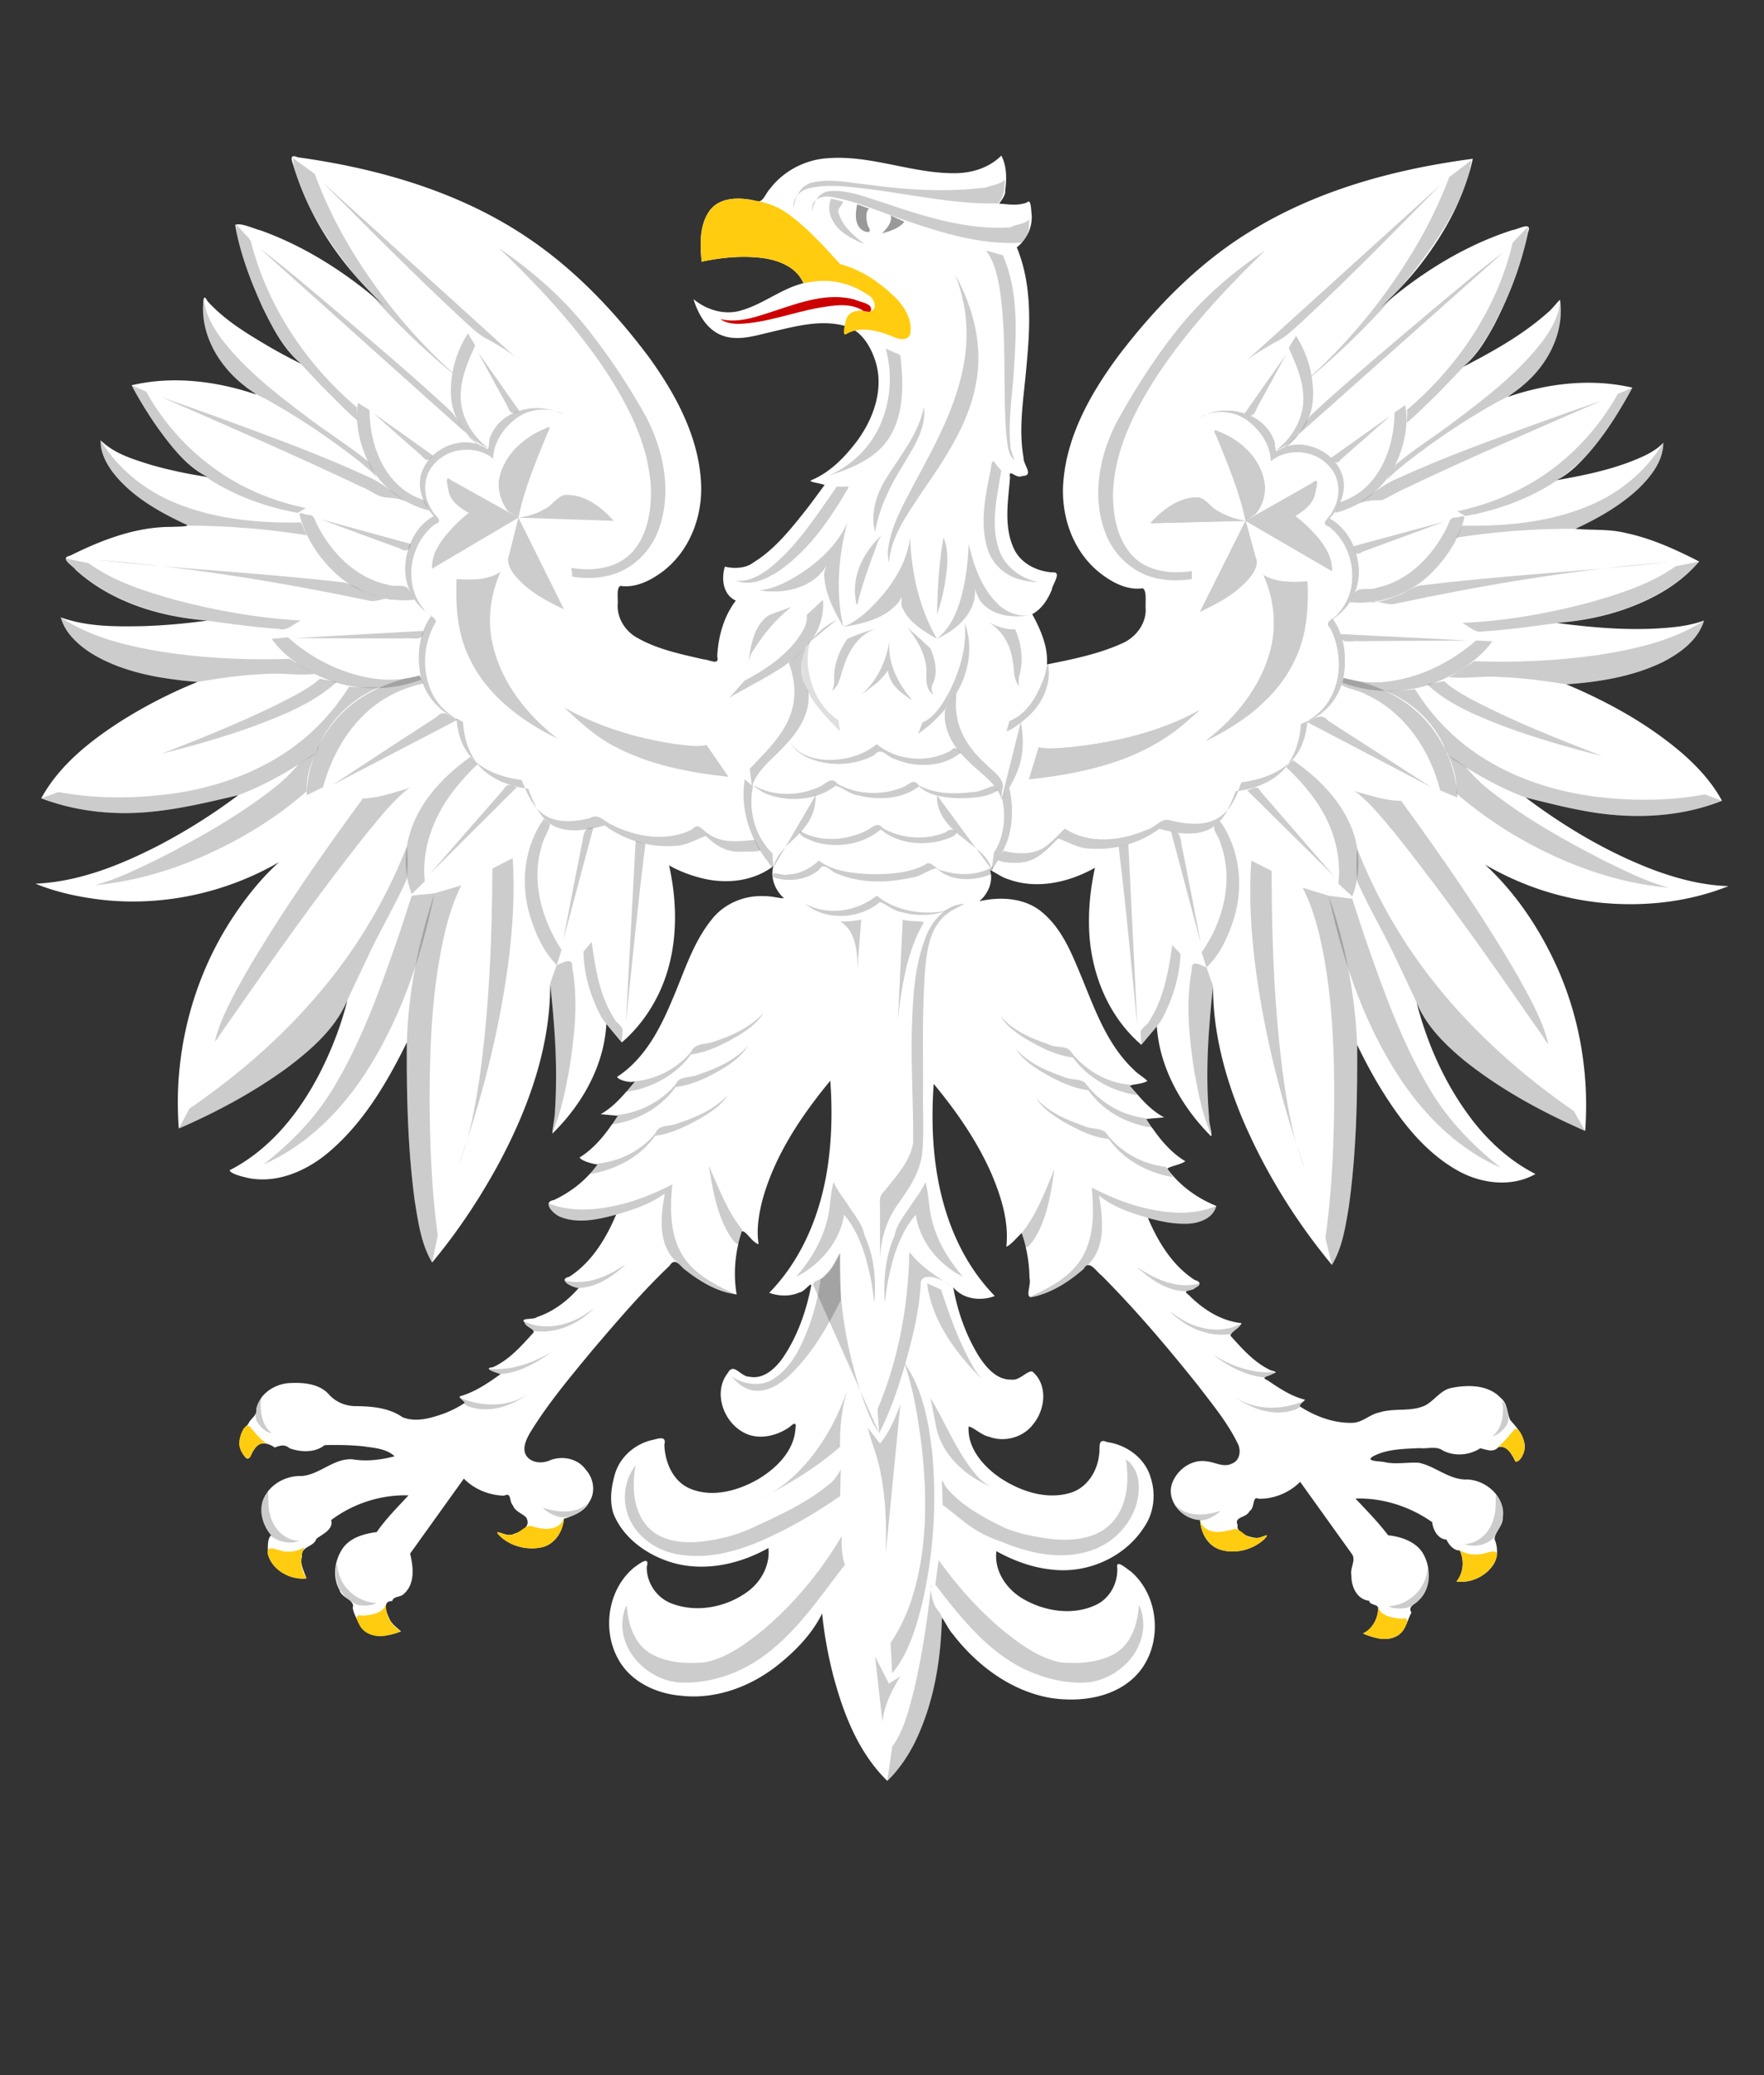 <svg xmlns="http://www.w3.org/2000/svg" width="3158.385" height="3715.747" version="1.0"><rect width="100%" height="100%" fill="#333333" stroke="none"/><path d="M3.935 2364c-35.647-35.588-53.894-84.35-66.402-132.187-6.395-25.56-11.13-51.571-13.598-77.813-12.686 26.455-33.667 48.141-56.364 66.324-32.675 25.87-74.744 41.8-116.77 36.9-30.972-2.547-62.544-17.855-77.452-46.21-19.796-36.609-12.618-87.428 19.712-114.626 5.873-4.23 19.6-15.613 15.53-.919-.51 19.93 12.069 39.154 30.79 46.202 30.597 11.918 66.862 4.561 92.79-14.792 16.942-12.544 28.016-33.55 25.764-54.878-36.818 21.25-82.524 31.006-123.536 16.536-28.77-10.108-55.7-30.86-66.86-59.97-5.014-16.013-2.528-33.532 1.956-49.395 6.319-21.982 25.64-38.735 47.942-43.093 7.287-2.066 15.434-4.084 12.705 6.393.766 21.955 10.394 45.966 31.764 55.143 27.3 11.585 58.655 2.597 83.122-11.731 22.799-13.781 44.549-35.864 46.146-63.876 1.39-7.87-1.826-6.848-6.647-2.19-16.597 12.288-40.63 17.808-59.035 6.134-23.787-14.316-35.26-50.361-17.383-73.453 7.292-13.709 15.717 4.848 26.29 4.656 17.805 3.813 32.37-10.631 41.569-24.052 17.812-26.936 28.414-58.201 34.493-89.753.948-6.479-8.763 7.889-14.314 8.136-11.64 5.348-25.345 4.883-37.212.514 44.684-46.633 67.17-110.524 73.749-173.902 3.326-30.573 3.408-61.44 1.251-92.097-36.613 45.386-69.643 95.735-84.15 152.878-3.928 16.989-6.68 34.748-3.85 52.122-8.08-1.883-15.955-17.963-20.686-15.943-8.126 25.326-10.76 52.653-6.314 78.943-24.395-2.804-45.959-16.707-64.606-31.899-6.07-5.413-11.4-14.525-17.78-4.037-33.951 32.988-64.334 69.424-94.652 105.718-26.839 33.224-54.233 66.32-76.261 103.018-5.235 9.235-11.628 22.203-3.381 31.583 7.469 7.76 19.613 7.578 28.736 3.103 14.94-5.389 33.187-1.348 42.503 12.084 9.997 11.141 12.69 28.517 4.066 41.305-5.893 11.883-20.568 17.27-30.777 20.493-1.203 16.082-11.377 32.59-28.048 35.92-18.526 3.81-39.716-2.118-52.45-16.37-5.65-7.703 12.233 4.495 18.078-.33 9.405-2.705 21.618-8.77 16.834-19.48-1.915-5.113-14.372-8.215-16.942-16.439-5.117-5.309-1.307-17.013-10.8-12.324-18.311-.277-36.82-8.104-49.52-21.345l-66 94c3.856 16.378 6.411 37.176-7.103 49.978-4.742 5.444-13.274 2.87-14.866 9.557-12.623-.487-7.143 14.858-3.51 21.888 2.303 6.81 11.909 13.59 14.292 16.058-14.817 6.141-35.166 9.957-47.294-3.517-5.164-8.348-10.485-16.92-12.019-26.09 3.455-9.48-14.05-12.242-16.103-22.236-9.374-16.42-6.035-38.033 4.465-53.127 9.54-12.93 25.967-17.463 41.138-19.512 11.324-16.652 25.51-31.12 39-46-33.97-1.147-68.098 10.357-95 31 3.696 12.286-13.29 18.907-18.11 23.569-3.56 10.804-19.43 8.753-17.698 22.571-3.233 9.117 4.428 21.65 5.452 27.025-19.92 2.018-42.09-10.508-47.289-30.418.174-7.891-1.124-18.88 3.885-23.73-11.882-14.226-16.913-36.172-5.74-52.267 9.32-14.38 26.472-22.661 43.472-22.03 22.297-1.893 39.04-22.232 61.883-21.011 17.367 3.043 35.236.794 52.145-3.709-10.262-9.799-25.595-10.568-38.926-12.563-15.63-1.597-31.376-1.911-47.074-1.437-11.776 9.77-29.33 8.968-42.999 3.956-6.186-5.567-11.752-3.342-18.392-1.002-7.78-5.894-19.475-8.361-24.859 2.171-4.513 5.621-6.256 18.775-13.11 7.17-9.207-11.388-4.905-29.093 5.36-38.295 3.08-8.15 11.055-10.049 10-19.556 4.406-19.567 23.921-32.291 43.34-32.354 16.419-.716 34.94 1.397 46.31 14.681 8.405 9.501 20.708 14.482 33.323 14.333 19.563.217 40.246 2.14 56.687 13.858 16.564 6.857 34.983 1.148 51.015-4.62 8.889-3.506 17.512-7.812 25.325-13.342-1.193-2.646-9.01-7.447-5.094-8.432 18.16-5.405 33.946-16.51 49.094-27.568-5.092-1.802-22.942-7.386-9.484-8.623 19.966-9.122 34.723-26.318 49.038-42.416 5.335-4.704-8.733-7.474-10.082-13.713-6.117-6.464 11.453-3.074 15.404-6.873 20.11-6.814 37.49-20.306 51.124-36.375-7.83-.412-26.866-10.273-11.349-14.216 27.512-18.22 44.943-47.907 57.35-77.784-21.912 5.914-46.296 11.764-68.23 2.903-8.141-2.833-23.69-18.56-8.164-21.243 21.094-10.13 40.124-25.268 53.393-44.66-6.907-.718-19.982-4.698-21.834-8.713 20.105-12.727 34.274-32.521 46.834-52.287l-21-2c17.22-9.788 29.675-25.873 42-41-6.648 2.062-20.264-1.864-21.834-5.767 34.186-22.732 53.164-60.914 68.237-97.811 14.452-34.164 24.994-70.94 48.579-100.297 15.323-19.59 40.38-30.115 65.05-28.432 7.09-.407 19.876 3.214 23.004 2.415-10.887-9.876-16.815-25.64-13.036-40.108-25.201 19.727-59.812 22.867-89.953 14.512-13.266-3.52-26.168-8.61-38.047-15.512 12.406 56.515 10.515 118.414-17.342 170.24-10.381 19.448-24.048 37.224-40.658 51.76l-19-23c-2.802 52.262-29.767 100.896-66.291 137.34-.015-6.31 3.06-19.952 3.234-29.13 3.498-53.098-.391-106.385-5.943-159.21.562 80.1-27.068 157.607-64.067 227.664-23.121 43.145-49.924 84.43-80.933 122.336-13.46-23.285-17.07-50.584-21.233-76.753-8.708-66.006-10.186-132.747-9.767-199.247-24.472 50.608-53.338 101.086-96.489 138.167-26.641 22.82-62.381 39.044-97.974 31.954-7.307-1.743-21.414-4.997-23.228-9.793 51.195-26.655 87.56-74.646 112.626-125.524 13.67-28.048 24.74-57.453 32.065-87.804-14.59 35.477-44.082 61.84-73.842 84.731-41.117 30.638-86.357 55.48-133.158 76.27-7.015-92.515 16.078-187.26 66.6-265.237 16.162-24.9 34.543-48.59 56.4-68.764-67.456 39.91-148.327 57.085-226.068 46.065-24.907-3.549-49.686-9.295-72.932-19.065 53.198-2.397 103.578-23.09 150.233-47.441 34.577-18.443 67.723-39.635 98.767-63.559-50.625 12.153-102.068 24.975-154.572 22.086-29.853-1.362-59.511-7.39-87.428-18.086 22.32-41.739 60.247-72.193 99.22-97.653 29.424-18.792 60.486-35.071 92.78-48.346-45.183-3.807-91.87-11.632-130.885-36.162-16.287-10.782-31.928-25.397-37.115-44.838 32.012 11.854 66.878 11.684 100.554 11.07a741 741 0 0 0 79.446-7.07c-58.303-4.56-117.788-23.118-161.497-63.318-3.698-5.443-20.83-15.014-6.998-18.027 38.715-19.632 80.588-36.27 124.68-36.076 5.594-.457 18.644.074 19.461-2.2-34.432-16.213-69.049-35.936-92.234-66.925-8.093-11.479-15.061-25.034-14.412-39.454 16.52 16.745 39.855 23.784 61.695 30.766 22.719 6.645 45.924 11.581 69.305 15.234-25.903-13.719-44.087-37.879-60.8-61.245a497 497 0 0 1-32.2-53.755c50.277-12.111 103.567-5.352 152.01 11.249 3.34.924-9.496-6.723-12.088-9.53-31.152-24.2-54.039-62.026-52.104-102.43.156-6.009.503-14.534 5.264-4.899 21.785 24.725 50.463 41.975 78.443 58.783 11.97 6.946 24.113 13.602 36.475 19.827-21.779-18.695-34.834-45.137-47.101-70.554-14.765-33.187-27.835-67.628-33.687-103.615 6.879-2.969 22.007 4.536 31.824 7.187 56.462 20.84 107.335 54.953 151.964 94.982-51.279-48.381-93.082-108.766-112.458-177.054-2.255-6.7-4.69-14.324 5.492-9.832 99.72 14.117 199.544 43.52 283.047 101.412 58.439 40.247 107.17 93.156 148.895 150.18 32.333 45.953 60.14 98.44 63.242 155.608 2.507 41.777-13.185 85.786-46.782 112.035-14.671 11.22-33.107 21.068-52.158 18.215-5.437 2.462-2.503 17.037-3.436 24.345-.284 17.004 9.733 32.763 24.41 40.93 24.981 14.481 53.753 20.414 81.586 26.933 6.412.148 19.444 8.256 16.309-3.652 1.184-24.756 7.861-50.04 22.853-70.12-15.921-7.343-18.007-27.605-13.426-42.602 9.01 2.425 25.016 2.849 34.865-5.067 26.76-16.76 46.28-42.388 65.424-66.97 7.552-9.993 14.842-20.18 22.137-30.361-4.837-2.06-18.196-3.547-17.323-5.527 23.508-9.689 41.712-28.888 56.695-48.902C-12.91 656.075.2 618.497-10.708 583.578c-6.008-18.845-17.457-38.878-37.98-44.193-29.682-7.976-60.338.694-89.31 7.602-20.735 4.787-43.7 13.023-64.223 3.102-17.146-8.413-26.427-26.594-31.844-44.088 16.243 13.723 39.008 20.78 59.72 13.795 26.512-7.999 48.303-26.967 75.28-33.795-8.408-20.531-31.327-29.41-51.893-31.77-24.394-2.919-49.183-.378-73.107 4.77-1.948-21.728-3.124-46.18 10.381-64.736 12.328-16.006 34.822-15.99 52.843-12.303 11.687 6.624 14.088-7.112 20.527-14.097 16.729-22.634 43.53-36.98 71.611-38.624 53.542-4.122 104.379 19.864 157.725 18.798 20.125-.468 40.697-7.327 54.913-22.038 7.045 13.45 6.63 29.68 4.728 44.387.914 5.918-7.176 14.817-7.218 15.81 11.223.907 23.274 2.965 33.996-1.442 5.428-5.834 4.988 11.38 5.852 15.928.752 15.37-6.016 30.973-18.358 40.317 19.068 47.06 16.563 99.11 11.943 148.656-3.015 38.111-10.268 76.756-3.642 114.872-.657 8.835 13.807 23.191-1.8 23.222-7.298 4.263-16.91-10.765-14.761 1.74-2.278 29.348-8.001 60.803 4.447 88.754 8.133 18.818 28.357 29.304 48.153 30.4 11.53-.9-.743 15.247-1.37 21.91-4.916 12.053-12.267 23.99-23.97 30.446 10.182 19.284 19.628 40.69 18 63 31.742-6.434 63.953-13.049 93.439-26.862 16.074-7.57 28.043-23.88 27.915-42.015-.806-8.051 1.762-23.224-3.54-26.558-20.176 2.943-39.426-8.337-54.435-20.7-32.68-27.581-46.774-72.175-43.098-113.97 4.815-58.333 34.379-111.287 68.208-157.746 45.923-61.285 99.94-117.9 165.794-157.905 81.12-50.054 174.91-75.618 268.717-88.244-10.153 47.988-33.968 92.216-63.2 131.232-15.504 20.437-32.924 39.404-51.8 56.768 47.61-42.543 102.446-78.394 163.362-98.524 7.221-.846 25.287-11.87 19.498 2.598-8.005 40.352-22.882 79.186-41.336 115.864-10.318 19.25-21.547 38.866-38.524 53.062 36.718-19.368 73.324-40.213 104.19-68.28 5.413-4.446 11.309-12.838 14.959-15.921 5.652 40.516-14.63 81.003-45.063 106.918-5.458 5.19-15.81 12.168-19.202 14.939 48.695-17.143 102.454-23.729 153.116-11.656-19.066 35.807-40.68 71.132-70.147 99.403-6.936 6.385-14.44 12.273-22.853 16.597 37.15-6.623 74.717-14.606 108.885-31.152 8.064-4.182 16.022-9.003 22.115-15.848-.064 22.922-15.208 42.443-30.804 57.884-22.326 21.36-49.42 36.963-77.196 50.116 20.028 1.99 40.43.049 60.183 4.851 32.38 6.781 62.694 20.826 91.817 36.149-25.705 30.987-62.694 50.591-100.484 62.867-24.16 7.669-49.267 12.144-74.516 14.133 48.954 6.554 98.804 10.722 148.035 4.782 11.192-1.556 22.362-3.797 32.965-7.782-7.281 24.597-29.533 41.146-51.4 52.41-36.502 18.017-77.368 24.58-117.6 27.59 51.647 22.196 101.415 50.32 143.624 87.739 18.615 16.84 35.626 35.931 47.376 58.26-54.251 22.046-114.812 23.388-171.72 12.151-23.33-4.322-46.248-10.512-69.28-16.15 48.57 37.265 101.598 69.435 158.888 91.392 28.868 10.767 59.175 18.722 90.112 19.607-49.875 20.358-105.111 26.295-158.5 20.651-49.58-5.394-97.695-22.176-140.5-47.65 39.095 36.86 68.735 83.054 89.983 132.204 27.12 63.304 37.99 133.191 33.017 201.795-52.503-23.49-103.449-51.64-148.13-88.108-23.957-20.173-46.979-43.355-58.87-72.892 13.563 54.005 36.66 106.186 70.721 150.45 20.438 26.223 45.61 49.223 75.28 64.55-30.13 17.578-68.768 11.896-97.642-5.513-41.839-24.872-71.117-65.694-95.448-106.866-9.373-16.143-17.938-32.746-25.91-49.62.387 68.019-1.04 136.318-10.358 203.79-4.094 24.654-7.731 50.372-20.643 72.21-44.4-54.798-81.42-115.751-108.846-180.757-22.222-53.56-37.403-110.935-37.154-169.244-5.667 54.821-9.65 110.213-4.798 165.249-.44 6.582 4.944 22.852 2.237 23.251-36.022-36.94-62.958-85.294-66.439-137.5l-19 23c-43.272-37.848-64.265-96.278-64.323-152.884-.244-23.223 2.499-46.418 7.323-69.116-31.656 18.289-71.575 27.662-106.805 14.26-7.508-2.158-17.412-9.558-21.892-11.32 4.045 14.234-2.346 29.683-13.303 39.06 25.839-6.068 55.533-4.428 76.64 13.36 25.825 21.708 37.72 54.389 50.13 84.712 16.003 40.106 31.146 82.82 63.107 113.36 4.628 5.104 13.103 10 16.463 13.865-5.74 4.159-19.68 4.113-21.23 6.137 12.22 14.752 24.7 30.407 41.89 39.566l-22 2c12.796 20.131 27.286 40.351 48 53-6.104 4.61-19.24 6.212-22.101 9.366 14.948 20.932 36.359 36.954 60.101 46.634-3.826 16.334-22.607 22.36-37.547 22.36-15.776.344-31.366-3.036-46.453-7.36 12.406 29.877 29.838 59.563 57.349 77.784 8.345 2.554 7.784 6.496.532 10.15-3.773 4.376-17.008 2.166-7.906 8.523 17.318 17.986 39.692 32.842 65.025 35.543-2.336 6.614-14.373 11.861-13.41 15.938 14.25 16.242 29.022 33.33 48.754 42.978 5.281 1.777 10.363 2.01 2.44 4.932-4.675 3.251-15.367 3.543-5.628 7.965 14.201 9.794 28.878 19.979 45.844 24.187-1.49 2.84-7.487 6.22-6.002 8.702 18.745 12.16 40.86 20.761 63.46 20.302 12.845.12 21.773-10.686 33.975-13.063 18.33-5.928 38.834-.22 56.374-8.892 11.797-6.52 19.235-20.09 33.548-22.105 20.034-3.927 44.27-3.359 58.974 12.888 8.726 6.77 8.092 20.874 11.78 27.885 6.765 7.616 14.03 15.947 16.673 26.305 3.347 9.202-2.07 24.7-10.28 25.795-4.029-8.134-9.966-21.139-21.09-18.262-6.936 7.603-15.305 2.473-22.412 1.445-13.19 8.88-32.01 10.35-46.02 2.55-7.744-5.752-19.236-1.69-28.529-2.83-19.237 1.015-39.834.948-57.152 10.452-10.527 6.766 10.838 5.596 15.813 7.447 13.438 2.567 27.01-.314 40.422.424 20.819 4.314 37.554 21.86 59.74 20.98 23.938 1.004 47.581 23.01 43.525 48.08.555 9.989-11.033 20.365-9.904 27.16 3.892 9.523 4.166 21.853-1.203 31.003-9.523 14.958-27.973 24.19-45.692 21.734 8.634-10.877 9.77-26.54 4-39-8.464.41-14.439-9.333-16.4-13.653-11.265-.533-16.842-13.927-17.428-21.76-27.12-19.532-60.636-30.739-94.172-29.587 13.715 14.98 27.908 29.645 40 46 17.74 1.963 37.423 9.206 44.91 26.83 8.248 17.918 7.24 41.4-7.909 55.454-4.566 5.078-13.055 6.696-8.313 14.748-5.101 9.011-6.687 21.306-16.138 28.199-13.243 8.934-30.217 3.68-43.55-2.23 11.027-4.62 17.415-17.032 18.71-28.49 2.944-9.117-10.65-5.934-10.89-12.425-15.158-1.423-22.28-18.154-21.859-31.729-2.171-8.946 6.1-19.336.58-26.858L510.937 1989c-13.055 13.491-32.194 21.685-51.01 21.233-8.282-4.017-4.185 11.437-11.167 15.478-3.788 8.786-19.52 6.698-14.558 17.461-2.279 9.707 13.569 15.247 21.937 16.063 6.282 1.58 20.211-8.714 10.81 1.605-14.739 14.006-38.28 19.919-57.355 11.922-13.863-6.097-20.513-21.423-21.658-35.762-22.438-.755-42.575-25.496-33.747-47.401 6.607-16.721 24.289-29.588 42.728-26.154 10.036 1.116 20.077 7.901 30.08 2.742 10.336-3.81 11.673-16.996 7.048-25.716-12.404-25.91-30.7-48.405-47.792-71.322-37.535-48.082-76.57-95.14-119.125-138.885-6.81-4.924-15.25-20.89-22.038-8.234-18.367 16.357-39.941 30.803-64.442 35.541-7.638-.204.32-16.526-2.087-23.57-.18-19.347-3.385-38.68-9.625-57-5.637 5.392-13.62 15.389-18.835 17.125 3.476-31.846-6.565-63.436-18.672-92.489-17.613-40.55-42.7-77.425-70.493-111.637-5.064 72.542 2.224 148.483 37.072 213.482 10.29 19.052 23 36.821 37.928 52.518-17.114 6.772-39.151 4.12-51-11 5.219 30.389 15.573 60.187 31.503 86.652 8.949 13.905 21.64 29.623 39.824 29.188 10.09 1.463 18.379-10.649 25.575-10.341 19.393 16.3 16.346 47.212 1.723 65.626-12.032 17.04-35.499 23.86-54.826 16.26-8.91-1.602-19.894-12.655-24.954-12.628-1.524 27.186 18.207 50.171 39.35 64.708 24.517 16.424 56.131 27.345 85.409 18.417 21.075-6.322 33.71-27.672 35.573-48.697 1.422-7.922-2.336-20.544 9.784-15.014 24.03 3.368 46.257 20.074 53.249 43.752 6.836 20.737 4.595 44.481-7.741 62.74-23.242 37.483-68.978 58.538-112.596 53.466-24.354-2.355-47.672-11.173-68.873-23.129-3.09 25.053 12.89 48.685 34.158 60.587 26.083 15.04 60.063 20.251 87.865 6.822 17.927-8.467 27.859-28.699 26.273-48.09-.992-9.156 12.575 3.387 16.877 6.145 38.122 33.56 39.689 100.674 1.643 134.948-26.731 24.031-65.453 28.902-99.813 23.663-49.273-8.606-91.382-41.182-120.843-80.497-4.764-4.987-11.15-19.025-13.154-20.011-1.143 53.38-10 107.58-33.136 156.075-8.709 17.721-19.765 34.455-33.87 48.358" style="fill:#fff" transform="matrix(1.458 0 0 1.428 1582.933 -186.912)"/><path d="m-723.065 931 157-9c.844 14.206-13.768 8.057-23.14 9.413-44.62.111-89.24-.163-133.86-.412M-508.065 1080c-36.03 26.206-68.305 62.273-77.04 107.18-4.19 21.52-2.722 44.263 5.04 64.82l16-16c-4.42-42.728 12.372-85.1 38.799-118.086 8.023-10.253 16.85-19.862 26.201-28.913-2.536-3.44-5.915-6.09-9-9M-558.065 1227l107-109c-7.323-3.334-12.25-5.153-16.364 3.081-30.413 35.134-60.489 70.558-90.636 105.92M-586.065 1438c-.392 67.876 1.06 136.03 10.357 203.359 4.096 24.798 7.803 50.613 20.643 72.642l7-34c-7.865-57.336-9.737-115.335-10.13-173.148.39-70.812 3.417-142.317 19.925-211.45 4.696-18.666 10.561-37.157 19.205-54.402-10.953 3.486-21.988 6.706-33 10-19.61 60.484-32.239 123.32-34 187" style="fill:#000;fill-opacity:.2" transform="matrix(1.458 0 0 1.428 1582.933 -186.912)"/><path d="M-659.065 1385c-14.59 35.477-44.082 61.84-73.842 84.731-41.117 30.638-86.357 55.48-133.158 76.27l13-25c89.577-62.568 168.95-141.738 223.41-237.03a642.4 642.4 0 0 0 43.59-91.97 235 235 0 0 1 0 41c-14.34 33.188-32.861 64.352-47.754 97.29-8.595 18.153-16.968 36.41-25.246 54.71M-793.065 1128c-50.625 12.153-102.068 24.975-154.572 22.086-29.853-1.362-59.511-7.39-87.428-18.085l21-8c44.387 8.452 90.198 8.438 134.94 2.793 67.894-8.781 135.27-35.838 183.652-85.443 14.67-14.879 27.53-31.517 38.408-49.35 11.96 1.11 24 .85 36 1-32.41 14.112-59.368 40.45-72.907 73.238-2.198 10.757-13.276 14.701-21.211 20.743-24.573 16.08-50.426 30.47-77.882 41.019M-843.065 986c-45.183-3.806-91.87-11.63-130.885-36.16-16.287-10.783-31.928-25.398-37.115-44.84 36.846 25.175 81.256 35.853 124.655 43.234 51.648 8.115 104.126 10.578 156.345 8.767l31 19c-20.406 2.3-40.94-1.66-61.417.029-27.731 1.208-55.267 5.201-82.583 9.97M-530.065 599c-60.461-51.533-115.768-110.122-158.29-177.485-16.89-28.146-33.664-58.02-37.603-91.145.696-2.275 6.076 3.91 8.733 5.179l18.16 13.452c19.877 56.236 50.256 108.36 85.553 156.261 24.875 33.398 52.826 64.512 83.447 92.739v1M-647.065 642c-62.384-53.901-109.544-126.055-130.011-206.198-1.1-6.247-7.21-9.797-10.801-14.704l-8.188-9.097c2.963 30.735 14.285 59.938 25.833 88.328 12.92 29.112 26.882 58.783 49.07 82.1 13.29 12.898 25.014 27.422 38.233 40.46 11.732 11.92 23.224 24.14 35.864 35.112.1-5.318-1.084-10.739 0-16M-720.065 774c-55.783-10.489-110.683-34.626-149.51-77.1-22.885-24.228-39.116-53.593-54.49-82.9l18 8c31.488 58.348 83.123 105.855 144.875 130.421 16.536 6.696 33.68 11.862 51.125 15.58zM-448.065 583l-242-224c58.808 60.149 117.303 120.674 178.566 178.345 7.946 7.493 15.98 14.968 25.991 19.608 12.98 7.85 26.545 15.35 37.443 26.048M-384.065 843c25.652 4.32 55.37 1.17 73.957-18.968 19.312-21.18 24.225-51.36 23.813-79.08-1.963-52.769-25.81-101.79-53.501-145.679-37.263-58.027-84.042-109.244-133.269-157.272 41.566 28.846 79.606 63.06 110.423 103.319 26.4 34.21 49.934 70.669 70.599 108.608 21.064 41.802 31.2 91.737 16.505 137.25-9.243 29.665-33.438 55.2-64.369 61.818-14.12 3.339-28.878 3.28-43.158 1.005-.055-3.686-.516-7.351-1-11" style="fill:#000;fill-opacity:.2" transform="matrix(1.458 0 0 1.428 1582.933 -186.912)"/><path d="M-511.065 549c-14.226 22.315-21.54 49.195-20.905 75.65.392 25.383 13.856 50.32 36.076 63.08 3.527 2.154 14.105 8.15 5.898 1.881-20.02-17.123-32.651-43.478-29.569-70.11 1.571-19.594 9.636-37.756 17.5-55.5zM-499.065 572l51 74c-8.136 5.804-11.84 2.272-14.84-6.433-12.157-22.466-24.153-45.02-36.16-67.566M-977.065 837c31.147 23.135 68.838 35.091 105.651 45.868 50.728 13.818 102.821 23.145 155.35 26.133-9.338 3.907-16.672 13.769-27.608 10.462-36.985-2.401-73.522-8.85-110.287-13.151-53.146-8.009-106.503-28.247-144.89-66.98-4.406-4.281-10.49-10.533-1.231-7.093zM-854.065 790c-34.92-16.314-70.085-36.161-93.588-67.545-8.093-11.479-15.061-25.034-14.412-39.454 22.394 38.174 59.05 66.764 100.357 82.004 46.295 17.574 96.473 22.033 145.643 20.996l7 16c-47.909-7.71-96.47-11.848-145-12M-559.065 771c-33.718-8.661-62.929-33.096-76.501-65.261-9.289-21.767-14.182-46.166-10.499-69.738l14 9c.663 35.616 11.311 73.879 39.28 97.744 8.145 6.808 17.632 11.97 27.72 15.256 2.046 4.305 4.464 8.474 6 13M-627.065 649l73 53c-5.08 7.725-8.4 7.395-14.215.044-19.732-17.529-39.249-35.298-58.785-53.043" style="fill:#000;fill-opacity:.2" transform="matrix(1.458 0 0 1.428 1582.933 -186.912)"/><path d="m-497.065 689-269-246c29.369 22.093 56.736 46.736 84.783 70.464 49.766 43.283 99.922 86.193 147.73 131.648 11.309 10.727 15.798 26.709 27.554 37.16 2.735 2.516 5.494 5.204 8.933 6.729M-577.065 883c-36.589 3.762-74.09-10.114-99.8-36.321-19.42-19.698-35.018-44.242-41.03-71.458.967-2.362 7.342 1.214 10.539 1.3 7.725-.421 8.354 7.315 11.315 12.808 17.25 34.51 46.91 66.215 85.921 74.53 8.316 4 21.592-1.9 26.305 6.204 2.293 4.27 5.27 8.295 6.75 12.938M-692.065 782l111 31c-1.918 8.414-6.172 10.296-13.503 5.68-32.567-12.045-65.024-24.385-97.497-36.68M-568.065 983c-41.764 16.374-90.316 14.287-130.123-6.595-20.67-10.856-40.357-25.107-53.877-44.404l20-2c28.165 26.123 63.913 44.582 101.84 51.233 19.961 3.311 40.718 2.566 60.16-3.233-.484 2.121 1.115 3.437 2 5" style="fill:#000;fill-opacity:.2" transform="matrix(1.458 0 0 1.428 1582.933 -186.912)"/><path d="M-570.065 978c-43.583 7.084-86.078 29.094-111.366 66.157-16.85 24.515-27.482 53.939-27.634 83.844l20-10c12.33-46.191 39.121-91.118 82.033-114.647 12.796-7.11 26.679-12.207 40.967-15.353-.981-3.439-1.974-7.009-4-10M-677.065 1115l154-82c-9.91-2.249-17.595-14.016-25.989-3.362-42.857 28.171-85.402 56.818-128.01 85.363M-623.065 729c-3.783-6.583-6.649-13.846-11.01-20.002-24.396-19.944-51.027-36.984-75.925-56.302-37.733-29.057-75.671-59.235-104.288-97.718-10.803-15.263-20.762-32.744-20.777-51.977-6.363 38.623 12.216 77.712 40.338 103.532 10.489 9.803 21.9 18.773 35.121 24.509 39.941 22.693 78.026 48.727 113.91 77.4 7.865 6.483 15.606 13.16 22.631 20.559M-587.065 760c-15.786-11.303-30.394-24.54-48.497-32.176-57.44-27.106-117.143-49.027-176.509-71.474-24.941-9.27-49.933-18.407-74.994-27.35 82.375 36.706 164.84 73.288 245.986 112.658 9.592 3.511 17.692 11.491 27.789 12.84 8.84.899 18.282 1.048 26.225 5.503M-966.065 833c100.73 11.444 202.099 16.234 302.76 28.3 11.723 2.085 21.082 11.467 32.776 14.63 8.831 3.418 18.029 6.045 27.464 7.07-9.801-4.646-21.01 4.487-31.1.654-107.05-22.693-215.233-40.945-324.342-50.07q-3.778-.302-7.558-.583M-418.065 1158c-24.044 34.866-28.76 80.455-17.001 120.635 6.715 22.58 16.44 45.222 33.001 62.366l6-19c-24.08-37.64-37.499-85.252-24.645-129.27 1.667-9.865 9.665-20.44 10.438-28.605-2.68-1.93-4.863-4.558-7.793-6.125" style="fill:#000;fill-opacity:.2" transform="matrix(1.458 0 0 1.428 1582.933 -186.912)"/><path d="M-402.065 1341c7.76-2.637 20.12-11.208 19.132 2.96 7.524 42.049 2.913 85.18-3.544 127.057-4.971 27.802-10.379 55.917-21.588 81.984 7.734-42.514 5.485-86.054 3.239-128.973-1.12-20.228-3.364-40.513-5.038-60.605zM-394.065 1310l37-141c-14.256-1.287-11.688 13.426-14.64 23.297-7.713 39.185-15.03 78.446-22.36 117.704M-322.065 1437c-8.454-10.403-18.374-19.731-25.383-31.197-12.96-25.187-21.57-53.316-21.617-81.802l10-12c4.461 33.058 9.516 67.56 27.698 96.25 2.992 6.563 12.545 9.75 9.943 17.85zM-305.065 1185l12 4c-9.277 74.522-16.337 149.3-24 224zM-970.065 1241c27.634-7.113 53.118-20.564 78.611-33.076 49.17-25.532 97.522-53.384 140.99-87.92 11.501-9.104 22.04-19.521 31.403-30.701l21.996-15.303c-7.978 14.932-12.715 31.999-12 49-41.573 37.431-90.367 66.503-141.948 87.909-38.01 15.522-78.124 26.229-119.052 30.092M-640.065 1132c-50.892 71.113-100.479 143.368-143.853 219.366-14.757 27.192-30.418 54.582-37.814 84.871.884 1.728 7.865-11.363 10.996-15.033 56.676-83.102 113.658-166.115 175.497-245.496 15.533-18.98 30.36-38.99 49.413-54.642 3.75-2.683 7.808-3.739 1.338-1.602-17.761 5.28-35.596 11.857-54.261 12.672zM-762.065 1591c33.525-26.852 63.85-58.264 85.6-95.535 34.325-57.854 56.639-121.777 78.272-185.175 6.238-18.7 12.257-37.472 18.128-56.29l28-3c-16.536 82.212-43.424 163.784-90.35 233.926-30.08 44.606-70.074 83.878-119.65 106.075M-481.065 1220c-.302 88.448-3.928 177.104-16.045 264.79-5.562 36.669-11.985 73.667-25.955 108.21 28.348-80.847 49.313-164.434 60.9-249.355 5.927-45.249 8.894-91.038 6.1-136.644zM-887.065 1076c56.078-22.427 112.242-45.223 165.328-74.185 10.03-5.843 20.298-11.663 28.672-19.814l21 4c-29.468 27.244-67.535 42.39-104.502 56.46-36.182 13.197-73.232 23.885-110.498 33.54M19.935 1892c-6.447 17.142-13.113 34.806-25 49l-15-20c4.322 18.98 12.516 36.946 15.682 56.262 6.696 33.776 7.509 68.422 6.318 102.739zM-111.065 393c.92-14.469 8.593-30.411 24.088-33.519 22.668-4.901 45.867.803 68.51 3.12 47.436 6.657 95.742 9.53 143.402 3.4 7.45-3.154 19.897-4.273 23.067-10.079.331 10.368-.636 22.11-8.067 30.079-52.458 1.24-103.914-10.786-155.643-17.648-25.15-2.919-51.153-7.425-76.178-1.407-11.276 2.376-20.89 12.59-19.289 24.6z" style="fill:#000;fill-opacity:.2" transform="matrix(1.458 0 0 1.428 1582.933 -186.912)"/><path d="M-88.065 397c.566-12.27 8.239-25.586 21.693-26.436 21.945-1.81 42.85 7.392 63.408 13.703 50.726 17.588 103.426 35.314 157.9 31.734 6.991-4.003 19.876-4.515 23.067-10.08.296 9.934-.074 21.257-7.068 29.08-50.406 3.767-99.596-11.913-146.547-28.408-29.074-9.879-57.315-23-87.674-28.494-10.583-2.584-25.86 1.188-24.882 14.755a36 36 0 0 0 .103 4.147" style="fill:#000;fill-opacity:.2" transform="matrix(1.458 0 0 1.428 1582.933 -186.912)"/><path d="M-65.065 380c-7.24 16.627 3.207 35.153 17.273 44.395 6.544 4.9 17.441 10.408 23.183 12.197-12.304-10.156-25.962-21.242-30.675-37.138-4.49-6.127 7.051-14.214 4.44-15.898zM145.935 451c18.898 44.494 16.762 94.163 13.656 141.39-1.835 32.373-7.472 64.812-4.527 97.274-.249 5.877 5.024 15.946 4.647 17.817-8.188-7.204-7.874-19.538-9.519-29.55-4.837-62.22 1.098-125.12-8.59-187-2.954-15.983-6.391-32.851-16.667-45.93zM143.935 721c-5.084 32.242-13.525 66.242-3.096 98.34 6.61 21.299 26.019 36.449 47.356 41.227 1.693.964-11.523-.616-15.577-1.636-20.875-3.587-39.286-18.803-45.416-39.264-10.196-32.494-2.83-66.94 3.62-99.416 1.203-7.21 1.283-16.177 6.85-6.652zM1.935 568c13.417 48.322.538 105.18-38.035 138.693-9.294 8.19-19.806 14.952-30.965 20.308 28.003-9.022 57.818-21.582 73.74-47.863C24.76 649.094 23.789 612.17 20.23 578.493c-.078-4.584-6.625-4.402-9.79-6.712zM-58.065 741c-24.922 36.145-48.393 74.594-82.844 102.632-11.68 8.996-25.858 17.178-41.156 15.369 18.831 7.62 39.004-2.546 54.471-13.205 36.068-26.268 61.482-64.195 83.263-102.51 3.061-4.357-6.223-1.441-9.124-2.285zM-153.065 871c20.6-1.79 38.932-13.258 55.758-24.457C-75.476 830.95-55.753 810.958-45.065 786c-11.221 42.493-14.569 87.846-5 131-11.156-19.656-22.228-40.74-23.381-63.747-1.736-4.896 6.547-20.318.27-9.208-17.661 25.15-51.073 32.128-79.889 26.955M-50.065 917c20.147-8.321 35.568-24.923 49.377-41.278 16.269-20.441 29.525-44.429 32.623-70.721 1.575 43.944 11.183 88.48 33 127-16.343-9.34-33.822-20.379-42.002-38.083-4.208-4.758 1.57-21.62-4.135-9.126-15.98 21.102-43.953 28.344-68.863 32.209M86.935 475c23.155 41.653 35.082 91.008 25.65 138.347-9.668 52.2-40.605 96.603-69.532 139.873-16.111 25.128-34.31 51.115-37.016 81.716-.76 3.126-1.897-10.674-1.201-14.407 3.2-30.028 18.79-56.668 32.145-83.146 27.927-52.761 57.4-107.128 63.3-167.58 3.237-32.087-1.226-64.888-13.346-94.802" style="fill:#000;fill-opacity:.2" transform="matrix(1.458 0 0 1.428 1582.933 -186.912)"/><path d="M48.935 641c3.441 27.959-13.606 52.16-26.9 75.185-15.229 25.28-28.279 52.459-33.1 81.816-6.132-23.705 1.754-48.373 14.391-68.519 17.27-28.337 39.198-55.021 45.61-88.481M64.935 932c21.688-17.886 29.454-46.745 34.394-73.265 2.604-15.114 3.96-30.42 4.606-45.734 6.06 27.399 15.805 55.728 36.277 75.81 11.084 10.899 27.39 16.351 42.723 13.19-21.264 3.73-47.086 2.742-62.385-14.648-5.116-4.337-10.316-21.57-9.254-20.622 3.66 24.674-14.168 46.59-34.209 58.53-3.925 2.463-7.993 4.696-12.152 6.74M-4.065 803c5.563-7.418-4.913 6.96-4.533 10.321-9.117 24.724-18.104 49.63-24.196 75.296-1.104 4.353-2.968-10.38-2.96-13.859-1.363-27.306 12.367-53.218 31.69-71.757M72.935 805c7.8 18.464 4.413 39.28 1.622 58.476-2.305 12.708-5.125 25.395-9.622 37.525.805-32.07 2.311-64.381 8-96M-95.065 902c1.754 12.292-6.55 23.308-13.261 32.828-16.586 21.462-39.52 36.995-63.138 49.635l-18.6 21.538c33.505-21.096 72.322-36.36 97.749-68.034 12.379-15.313 18.988-35.269 17.25-54.966zM-114.065 892c-18.89 15.351-34.505 34.65-47.167 55.366-3.226 3.086-6.054 19.011-4.347 7.093 2.585-18.683 7.279-39.998 23.451-51.78 9.113-4.03 18.752-7.047 28.063-10.678M153.935 1035c21.16-8.54 33.224-30.166 40.98-50.475 2.966-6.173 5.011-20.199 6.287-22.116 5.366 26.572-7.866 53.681-28.191 70.46-6.446 5.233-17.496 14.37-22.74 14.956z" style="fill:#000;fill-opacity:.2" transform="matrix(1.458 0 0 1.428 1582.933 -186.912)"/><path d="M165.935 991c-7.776-8.212-5.712-20.777-8.023-31.118-2.316-19.637-12.626-38.674-29.977-48.881 10.175 5.144 21.381 9.706 33 9 7.917 18.151 10.378 38.675 5.192 57.935-.791 4.29-1.36 8.784-.192 13.065M46.935 1037c16.232-7.466 25.298-24.39 33.47-39.398 12.838-26.413 21.565-56 18.53-85.601 11.694 31.15 4.372 66.657-13.6 93.884-11.339 17.68-26.3 32.96-43.4 45.116zM60.935 1002c-11.107-6.832-8.813-20.674-8.986-31.661-.974-19.594-11.498-37.054-23.014-52.338 9.427 8.564 18.869 17.119 28 26 5.614 13.881 9.646 30.16 2.822 44.394-2.152 4.452-1.844 9.644 1.178 13.606M-64.065 997c9.55-6.172 10.178-19.043 14.074-28.818 5.927-20.82 18.667-41.472 39.926-49.181-11.893 3.672-23.714 7.716-35 13-10.416 15.451-17.456 33.686-16.114 52.58-.075 4.28-.795 8.632-2.886 12.42M6.935 932c-3.517 25.753-14.29 51.014-33.705 68.78-.434 1.01 10.347-7.522 14.01-10.583 6.608-3.992 17.668-17.914 17.55-19.219.998 17.478 16.24 29.685 30.145 38.023-18.111-20.901-31.919-48.678-28-77M-93.065 998c3.17 25.807-11.56 49.687-28.75 67.62-13.376 15.51-31.363 28.2-39.133 47.763-1.477 9.39-1.633-1.543-2.382-5.079l-1.735-13.304c22.055-23.805 47.796-48.017 53.593-81.496 3.148-17.267.419-35.157-5.593-51.503l22-20c-6.972 15.077-9.175 32.962-1.817 48.363A74 74 0 0 0-93.065 998" style="fill:#000;fill-opacity:.2" transform="matrix(1.458 0 0 1.428 1582.933 -186.912)"/><path d="M93.935 1075c-22.307 18.416-55.295 18.744-80.986 7.618-9.317-2.517-16.45-15.955-24.646-5.089-25.106 14.24-57.434 14.893-83.493 2.768-8.826-4.358-16.814-11.162-20.875-20.297 9.772 19.146 33.66 24.512 53.451 23.7 19.243-.879 38.769-7.035 53.55-19.7 24.609 20.91 62.739 24.108 90.775 8.303 4.966-6.039 8.355-3.002 11.792 2.194l.398.464zM139.935 1122c-14.068 9.165-31.84 9.592-48.127 9.852-16.957-.72-35.956-2.635-48.873-14.851-20.766 16.03-49.603 17.624-74.287 11.386-10.201-1.305-20.072-10.334-27.997-12.28-22.833 18.028-55.49 20.898-82.425 11.274-5.726-1.291-18.299-10.258-18.104-11.598 24.522 14.553 56.538 13.431 81.716 1.069 7.91-4.113 13.752-12.616 21.05-3.011 24.523 14.049 56.095 14.957 81.776 3.456 6.988-3.564 11.853-10.329 17.772-1.78 20.078 11.4 44.533 11.375 66.836 8.515 9.032.161 19.373-7.017 25.856-7.64z" style="fill:#000;fill-opacity:.2" transform="matrix(1.458 0 0 1.428 1582.933 -186.912)"/><path d="M143.935 1133c.548-5.25.582-10.581 2.25-15.6-.794-12.357-12.785-19.472-20.443-27.791-19.286-17.28-35.089-40.39-37.071-66.863-1.332-6.453.56-19.055-.414-21.729L74.935 1021c-3.115 23.934 9.953 46.563 26.788 62.57 13.726 14.804 32.51 26 40.967 44.992a27 27 0 0 1 1.245 4.438M153.935 1119c4.838 24.053 4.712 49.667-5.059 72.539-4.336 10.816-10.174 20.99-16.94 30.462l3-22c12.666-19.988 14.914-45.213 10-68zM-171.065 1108c-5.854 35.647 5.45 72.395 26.638 101.157 3.343 4.177 10.205 16.028 8.04 4.74q-.338-6.448-.678-12.896c-21.774-21.46-29.928-54.377-24-84z" style="fill:#000;fill-opacity:.2" transform="matrix(1.458 0 0 1.428 1582.933 -186.912)"/><path d="M167.935 1036c4.092 21.437 3.485 44.12-5.203 64.407-4.772 11.957-11.33 23.132-18.797 33.594zM-90.065 935c8.001-11.697 19.635-20.36 32-27zM131.935 1221c-4.14-17.963-21.543-27.778-34.611-38.9-16.386-12.565-32.52-29.828-32.39-51.83-.041-4.557 4.4 4.787 6.431 6.656zM-136.065 1219c4.381-22.144 26.012-33.705 38.611-50.699 9.07-11.303 13.94-25.805 13.39-40.3q-26.002 45.5-52 91" style="fill:#000;fill-opacity:.2" transform="matrix(1.458 0 0 1.428 1582.933 -186.912)"/><path d="M-103.065 1173c23.989 14.26 55.061 11.957 79.619.307 8.28-3.538 14.637-13.608 22.207-3.718 22.663 12.899 51.605 15.166 75.832 5.363 5.525-4.019 9.94-5.985 14.374.22-1.644 5.14-13.447 8.073-19.804 10.135-24.75 6.068-53.453 2.852-73.228-14.306-22.205 19.387-55.356 24.194-82.963 14.958-4.512-2.688-19-6.21-16.037-12.958M131.935 1227c-21.444 8.773-49.846 10.062-67.454-7.276-8.062.32-19.8 10.936-30.73 11.616-29.847 6.963-62.505 7.446-91.069-4.814-9.008-2.538-15.626-16.398-23.17-4.426-15.436 12.618-36.956 15.008-55.577 8.9-4.26-10.384 12.354-.797 17.817-3.612 14.54-.162 27.767-7.735 38.183-17.388 17.138 13.325 39.857 15.623 60.858 16.948 23.356.514 47.94-.62 69.121-11.421 7.331-7.771 13.65 7.153 22.609 7.338 18.923 6.028 40.884 5.87 58.602-3.712 5.612-6.258.513 5.47.81 7.847M-5.065 1716c-.543-27.029 7.012-54.2 22.784-76.31 13.691-19.384 27.109-40.39 29.296-64.626 2.049-25.34.371-50.838.826-76.239.327-52.788-1.497-105.73 3.125-158.384 2.46-23.54 7.249-50.259 28.103-64.817 4.726-4.553 19.426-10.118 18.916-11.472-22.329 1.48-38.524 20.397-46.164 40.008-14.818 37.415-16.499 78.293-17.755 118.043-1.195 47.221 2.105 94.43 1.651 141.631-3.726 23.289-20.458 41.379-34.399 59.38-4.802 4.586-7.476 10.15-6.383 16.732z" style="fill:#000;fill-opacity:.2" transform="matrix(1.458 0 0 1.428 1582.933 -186.912)"/><path d="M-97.065 1264c27.498 15.825 64.118 9.864 88-10 21.149 17.488 50.327 23.656 77.202 20.362 7.717-1.212 15.562-3.468 21.798-8.361-19.98 13.465-46.39 14.84-69.132 8.516-9.629-1.433-18.747-10.63-26.1-12.41-24.803 21.532-66.532 23.976-91.768 1.894M-8.065 1898c23.366-56.418 35.375-117.249 38.458-178.124.89-5.144-.639-18.855 1.483-18.254 12.868 17.36 31.622 29.109 49.194 41.185 3.478 1.77-8.022-6.09-11.38-6.945-7.839-4.292-25.787-8.08-24.773 5.965-2.079 37.358-11.747 73.825-21.898 109.68-7.892 26.116-16.673 52.132-29.084 76.494z" style="fill:#000;fill-opacity:.2" transform="matrix(1.458 0 0 1.428 1582.933 -186.912)"/><path d="M-6.065 1928c-12.594-18.285-18.883-40.026-25.673-60.944-15.677-53.425-24.806-109.272-22.327-165.055-6.495 8.607-8.512 20.407-17.437 27.421-2.62 6.786-19.51 6.708-14.853 14.5z" style="fill:#000;fill-opacity:.2" transform="matrix(1.458 0 0 1.428 1582.933 -186.912)"/><path d="M-187.065 1857c14.965 10.185 35.922 13.293 51.548 2.759 22.348-14.825 33.842-40.617 42.97-64.874 6.794-19.401 12.088-39.44 14.482-59.884 10.036-9.22 19.4-19.972 24-33 .354 19.666.78 39.331 1 59-16.607 34.233-35.814 68.175-63.394 94.83-12.927 12.118-31.329 23.669-49.625 17.25-8.485-2.973-15.42-9.179-20.98-16.08M24.935 1840c11.333 33.781 16.811 69.248 21.225 104.513 6.96 63.78 7.127 129.804-12.24 191.567-6.231 19.322-14.67 38.023-25.985 54.92l2 38c19.66-23.983 28.487-54.549 36.077-84.074 14.774-63.718 19.127-129.933 12.827-195.037-4.478-38.025-11.659-77.813-33.904-109.889M12.935 1680c2.48-14.046 12.297-25.368 19.631-37.22 6.351-9.766 13.696-19.044 18.37-29.78 4.618 18.047 3.726 37.175 9.78 54.972 6.991 23.772 20.297 45.224 36.22 64.029-29.794-15.28-53.41-44.335-58-78-19.645 23.165-28.323 53.396-34.071 82.687-1.836 7.496-3.212 25.536-4.112 26.219-1.675-27.993.917-56.963 12.182-82.906" style="fill:#000;fill-opacity:.2" transform="matrix(1.458 0 0 1.428 1582.933 -186.912)"/><path d="m52.935 1740 17 8c11.38 34.713 23.283 69.737 42.09 101.247 1.886 3.888 12.162 15.422 3.885 6.773-28.16-29.701-53.218-64.95-61.516-105.746-.638-3.4-1.13-6.829-1.459-10.273M-43.065 1867c-14.117 45.416-38.113 89.006-74.217 120.603-10.277 8.822-21.598 16.463-33.783 22.397 34.249-18.516 68.092-38.693 97-65-.565-26.319 2.636-52.976 11-78M22.935 1284c7.518 2.932 23.39 1.138 25.91 3.598-17.201 29.525-23.985 63.752-28.99 97.17-1.14 7.442-2.468 21.621-2.862 25.012zM-28.065 1284c-7.67 1.944-21.976 2.781-25.932 2.452 15.853 9.18 19.895 29.26 20.98 46.137.64 4.846-.497 23.408.42 10.318zM143.935 2064c35.167 15.143 76.28 24.238 113.276 9.99 34.857-12.997 60.815-50.946 54.638-88.523-1.767-9.568-6.593-19.034-14.914-24.466 4.339 27.238 1.879 58.665-17.682 79.86-19.417 20.488-50.013 22.82-76.5 19.527-18.503-2.62-37.172-6.347-54.457-13.544-25.535-12.797-51.67-26.843-70.392-48.949-4.347-4.522-8.153-17.356-6.759-5.175l.79 25.28c16.709 12.394 31.59 27.552 50.486 36.836a144.5 144.5 0 0 0 21.514 9.165" style="fill:#000;fill-opacity:.2" transform="matrix(1.458 0 0 1.428 1582.933 -186.912)"/><path d="M-134.065 2055c-36.546 18.402-78.266 32.534-119.58 24.85-29.332-5.064-56.574-26.806-62.947-56.66-4.437-18.915-.168-39.654 11.527-55.19-4.519 25.531-3.645 55.004 13.485 76.006 16.655 19.866 44.91 22.742 69.11 19.732 22.63-2.728 44.821-8.982 65.212-19.236 31.268-14.715 63.066-29.794 89.594-52.309 6.208-3.503 13.971-18.046 14.547-18.36l-.948 33.167c-25.492 17.852-51.986 34.38-80 48M70.935 2158c-.841 52.405-9.377 105.521-31.147 153.504-9.004 19.266-20.655 37.512-35.853 52.497 1.993-14.308 4.077-28.661 6-43 14.54-20.264 20.086-45.275 26.332-69 10.298-44.1 16.806-89.004 21.668-134-2.034 2.786.905 18.168 3.534 24.471 2.096 5.744 7.343 10.117 9.466 15.528M-11.065 2208l17 34 14-9c-10.467 17.48-19.899 36.465-22 57zM-52.065 2057c-.355 12.093.053 24.446 4 36-33.477 43.689-63.979 92.19-111.384 122.321-27.7 17.385-60.82 27.405-93.63 25.187-37.4-4.013-71.248-38.498-68.148-77.181.304-5.79 3.13-17.984 5.26-19.067 1.493 23.27 9.415 49.32 31.217 61.24 19.729 10.66 43.206 11.833 65.11 9.77 27.903-6.019 51.256-24.112 72.733-42.004 37.838-33.024 69.81-72.77 94.842-116.266M62.935 2118c30.506 40.199 62.516 82.324 108.64 105.497 24.158 11.822 51.38 18.946 78.374 17.011 37.4-4.013 71.249-38.498 68.148-77.181-.304-5.79-3.13-17.984-5.26-19.067-1.474 23.317-9.493 49.413-31.41 61.24-19.739 10.57-43.13 11.744-65.022 9.874-27.924-6.027-51.204-24.123-72.69-42.037-29.17-25.316-54.697-54.69-76.78-86.336zM-24.065 1680c-2.48-14.046-12.297-25.368-19.631-37.22-6.35-9.766-13.695-19.044-18.369-29.78-4.62 18.047-3.727 37.175-9.78 54.972-6.992 23.772-20.297 45.224-36.22 64.029 29.925-15.373 53.753-44.298 59-78 19.142 23.388 27.47 53.508 33.113 82.687 1.83 7.5 3.116 25.545 4.11 26.219 2.18-27.988-.36-57.16-12.223-82.906M56.935 1884c19.518 32.397 32.55 68.968 57.516 97.876 5.676 6.892 16.391 14.255 22.83 15.898-33.418-12.72-64.43-39.26-72.814-75.173zM310.935 1504c-31.155-4.45-60.554-21.33-79-47-21.442-2.754-41.031-13.35-59.32-24.336-11.387-7.348-22.736-15.76-29.68-27.663 15.126 17.893 37.4 27.948 59.126 35.42 8.703 4.923 21.84.77 27.421 9.332 17.23 22.811 43.683 38.992 72.453 41.248zM323.935 1658c21.911 5.914 46.295 11.764 68.229 2.903 7.133-2.717 15.477-11.434 15.151-17.578-28.962 12.387-61.999 8.995-91.719 1.232-21.112-5.722-41.353-14.333-60.66-24.556 3.052 31.76 3.332 66.944-15.927 94.126-15.19 21.127-39.121 33.083-62.074 43.874 27.338-2.927 50.947-19.76 70.324-38.255 14.382-12.086 20.28-31.092 20.267-49.376.31-13.54-1.312-27.045-3.59-40.37 16.956 14.454 39.007 21.667 60 28M330.935 1545c-31.591-3.926-61.795-20.561-80-47-21.442-2.754-41.031-13.35-59.32-24.336-11.387-7.348-22.736-15.76-29.68-27.663 14.898 17.588 36.825 27.383 58.11 34.952 8.972 5.193 22.582 1.084 28.437 9.8 17.308 22.983 43.796 38.812 72.453 42.248zM354.935 1607c-31.083-5.393-60.892-21.67-79-48-20.372-1.765-38.896-12.003-56.348-21.972-12.282-7.787-25.123-16.206-32.652-29.027 14.874 17.538 36.918 26.953 58.11 34.509 9 5.09 22.546 1.472 28.437 10.237 17.216 22.96 43.965 38.046 72.453 41.254zM168.935 1677c16.64-20.663 26.264-45.86 36.28-70.16 1.679-3.92 4.896-14.742 3.154-4.58-3.892 28.242-8.82 57.465-23.828 82.187-3.144 4.49-11.722 17.174-12.161 5.643zM369.935 1750c6.436.53 17.933-6.992 17.509-9.862-24.31 7.101-49.365-2.906-69.795-15.794-3.895-2.464-9.555-6.45-2.844-.665 15.345 13.397 34.045 25.9 55.13 26.321M423.935 1804c5.502-.686 15.322-13.378 13.31-12.962-24.527 13.416-55.028 6.246-76.917-9.112-3.804-2.332-13.662-10.676-5.376-2.809 18.262 17.256 43.61 27.994 68.983 24.884M465.935 1858c4.644-.544 14.636-5.765 14.451-6.755-27.465 2.665-54.627-7.655-77.45-22.244 18.3 14.19 39.605 26.388 63 29M516.935 1887c-3.618 4.915-6.948 10.538-13.475 11.885-25.339 8.57-53.042-1.413-73.525-16.884 25.093 18.181 59.599 17.386 87 5M746.935 1932c12.932-10.571 14.724-29.547 12-45 6.402 8.301 11.007 21.858 5.174 31.57-4.133 6.014-9.974 11.5-17.174 13.43M747.935 2060c-9.036 8.412-23.385 11.63-35 7 19.082-.768 33.5-17.788 36.433-35.778 2.702-7.507.882-22.34 2.404-26.164 11.806 14.399 9.9 35.739-.573 50.315a77 77 0 0 1-3.264 4.628M646.935 2145c-7.63 4.667-25.52 2.77-27.108-.126 21.718-1.112 41.253-17.388 46.043-38.612 1.482-4.535 2.11-16.44 2.926-5.586 1.883 17.417-5.74 36.096-21.86 44.325M357.935 2018c7.562 12.96 23.167 23.626 38.505 17.875 5.449-1.348 16.936-9.155 15.868-10.273-17.624 5.967-40.968 7.918-54.373-7.602M-317.065 1500c31.5-4.215 61.386-21.028 80-47 21.442-2.754 41.031-13.35 59.32-24.336 11.388-7.348 22.736-15.76 29.68-27.663-16.143 18.153-39.057 28.806-61.764 36.296-10.163 3.82-22.53 1.031-27.413 12.877-17.523 21.026-43.477 34.753-70.823 36.827zM-329.065 1654c-22.054 5.98-46.566 11.722-68.658 2.903-7.235-2.717-15.854-11.377-15.711-17.578 29.264 12.35 62.573 9.038 92.577 1.232 21.158-5.708 41.448-14.314 60.792-24.556-3.053 31.76-3.333 66.944 15.926 94.126 15.19 21.127 39.122 33.083 62.074 43.874-28.772-2.863-53.328-21.124-73.103-41.063-18.102-16.667-19.694-43.247-16.976-66.14.18-5.92 3.07-15.934 2.388-19.17-17.297 13.272-38.673 20.206-59.309 26.373M-336.065 1541c31.592-3.926 61.795-20.561 80-47 21.958-2.774 42.153-13.39 60.781-24.833 11.028-7.118 21.518-15.7 28.22-27.166-15.672 18.46-38.72 28.734-61.18 36.41-9.577 4.528-22.736 1-27.766 12.11-17.608 21.37-43.573 35.302-71.055 38.48zM-361.065 1603c31.434-5.16 61.726-21.365 80-48 21.4-2.75 40.958-13.265 59.32-24.053 11.249-7.213 22.833-15.148 29.68-26.946-15.98 17.914-38.868 27.856-61.179 35.433-9.57 4.522-22.873.893-27.566 12.286-17.116 22.062-43.748 35.272-71.255 38.28zM-174.065 1673c-17.157-21.331-26.863-47.397-37.692-72.254-1.777-4.446-4.41-11.204-2.614-2.486 4.69 28.824 10.154 58.706 26.007 83.744 3.484 5.283 10.722 14.505 11.01 3.495zM-376.065 1746c-6.246.364-18.24-7.466-17.333-9.862 20.227 5.754 41.649.287 59.528-9.803 4.277-1.677 16.052-10.327 15.541-9.045-15.623 14.83-35.42 28.311-57.736 28.71M-429.065 1800c-5.935-.21-16.305-13.246-14.267-12.962 25.324 13.555 56.649 6.155 79.02-9.897 3.866-2.562 12.012-9.394 4.23-2.024-18.262 17.256-43.61 27.994-68.983 24.884M-471.065 1854c-4.649-.535-14.814-5.873-14.492-6.753 27.35 2.724 54.383-7.342 77.492-21.246-18.397 13.784-39.652 25.982-63 28M-522.065 1883c3.797 5.377 7.7 11.202 14.752 12.463 24.786 7.449 51.49-2.163 71.248-17.462-24.692 18.36-58.91 17.234-86 5M-752.065 1928c-13.064-10.617-14.398-29.39-13-45-6.216 8.616-9.838 22.027-4.174 31.772 4.01 6.004 9.757 11.966 17.174 13.229M-753.065 2057c9.838 7.033 23.4 10.785 35 6-18.334-.294-32.678-16.198-35.978-33.42-3.133-8.252-1.384-23.899-2.86-28.52-13.334 16.764-8.971 40.258 3.838 55.94M-363.065 2015c-8.492 12.99-25.133 22.952-40.657 16.444-4.957-1.44-16.095-9.004-14.714-9.84 17.836 6.013 41.155 8.227 55.371-6.603M-651.065 2141c7.462 5.665 25.546 2.644 27.108-.126-21.718-1.112-41.252-17.388-46.042-38.612-1.486-4.587-2.029-16.423-3.214-5.586-2.368 17.527 6.16 36.109 22.148 44.325M571.935 886c37.128 3.837 75.124-10.548 100.95-37.364 18.692-19.3 33.86-43.063 39.88-69.461-1.053-2.336-7.428.82-10.663.737-7.94-.982-8.126 7.37-11.19 12.747-17.024 34.807-46.732 66.837-85.922 75.199-8.475 3.847-20.994-1.527-26.727 5.768-2.37 3.968-4.743 8.02-6.328 12.375M687.935 785l-112 31c2.424 7.796 3.199 12.375 11.553 6.783zM580.935 1441c.388 68.02-1.038 136.319-10.357 203.79-4.093 24.655-7.731 50.373-20.643 72.21l-8-34c8.184-58.535 10.387-117.758 10.893-176.805-.245-69.567-3.118-139.84-19.43-207.741-4.732-18.704-10.672-37.228-19.463-54.453 10.634 3.438 21.325 6.693 32 10 20.612 60.23 32.321 123.405 35 187M653.935 1388c14.591 35.477 44.083 61.84 73.842 84.731 41.117 30.638 86.357 55.48 133.158 76.27l-14-25c-86.388-60.955-163.273-137.136-217.287-228.536-19.058-32.021-35.357-65.679-48.713-100.464a235 235 0 0 0 0 41c14.34 33.188 32.862 64.352 47.754 97.29 8.595 18.153 16.969 36.41 25.246 54.71M787.935 1131c51.03 13.09 103.19 26.13 156.322 22.617 28.976-1.661 57.7-7.893 84.678-18.616l-21-8c-44.235 8.446-89.896 8.442-134.486 2.793-67.744-8.787-134.914-35.912-183.14-85.443-14.652-14.885-27.5-31.523-38.374-49.35-12.19 2.136-24.665 1.734-37 2 32.02 12.891 59.04 37.965 72.817 69.774 2.237 10.374 10.55 16.24 19.172 21.42 25.498 16.851 52.449 31.803 81.011 42.806M837.935 989c45.262-3.517 92.03-11.095 131.269-35.354 16.437-10.699 32.257-25.208 37.731-44.645-37.699 25.039-82.796 35.491-126.87 42.717-51.28 7.747-103.326 10.1-155.13 8.283l-31 20c20.008 2.323 40.124-1.676 60.205-.264 28.118.918 56.066 4.694 83.795 9.264M524.935 603c60.09-52.196 115.277-111.01 158-178.42 16.775-27.778 33.348-57.182 37.76-89.82 1.098-5.68-5.352 2.49-7.961 3.62L693.935 353c-20.521 56.526-51.353 108.919-86.986 157.184-24.572 32.933-52.028 63.72-82.014 91.817v1M641.935 645c63.147-54.689 111.32-128.112 130-210l19-20c-2.968 30.771-14.306 60.005-25.833 88.443-12.955 29.337-26.996 59.154-49.07 82.852-14.752 14.897-28.461 30.903-43.543 45.537-10.004 9.904-19.832 20.032-30.554 29.169-.1-5.318 1.085-10.739 0-16M713.935 778c55.408-10.34 109.938-34.185 148.663-76.199 23.624-24.746 40.15-54.955 56.337-84.8l-18 8c-26.956 49.02-67.238 91.024-116.733 117.49-25.15 13.64-52.333 23.409-80.267 29.51zM441.935 586l242-224c-57.423 59.438-114.578 119.215-174.71 175.94-8.94 8.232-17.715 16.864-28.888 22.013-13.25 7.922-26.968 15.555-38.402 26.048M377.935 847c-25.459 4.005-54.8.549-73.094-19.468-18.575-20.486-23.526-49.461-23.735-76.232.954-51.914 23.92-100.414 50.722-143.792 37.76-60.052 85.9-112.714 136.107-162.507-41.395 28.244-79.3 61.938-109.761 101.879-27.776 35.986-51.826 74.777-73.319 114.792-20.599 41.722-29.824 91.87-13.42 136.579 10.415 29.414 36.207 53.467 67.405 58.62 12.887 2.432 26.175 2.186 39.095.13z" style="fill:#000;fill-opacity:.2" transform="matrix(1.458 0 0 1.428 1582.933 -186.912)"/><path d="M505.935 552c14.61 23.734 22.51 52.174 20.641 80.107-1.444 25.174-16.54 48.78-38.93 60.458-4.23 2.414-9.125 4.895-2.78.048 19.932-17.027 32.666-43.201 29.57-69.737-1.58-19.718-9.835-37.924-17.5-55.875zM493.935 575l-51 74c7.828 6.634 12.038 1.794 14.84-6.433 12.157-22.466 24.154-45.02 36.16-67.566M971.935 841c-31.367 22.721-68.955 34.633-105.744 45.368-51.002 13.84-103.405 23.268-156.256 25.633 8.5 4.078 15.757 13.258 25.98 10.584 32.65-1.936 64.972-7.165 97.371-11.291 56.817-6.05 114.51-24.996 156.908-64.591 3.013-3.49 16.518-14.511 5.355-10.588zM848.935 794c35.492-17.043 71.256-37.777 94.586-70.375 7.442-11.084 13.825-23.952 13.414-37.624-21.106 35.53-53.935 63.58-92.082 79.383-48.698 20.697-102.488 25.69-154.918 24.617l-7 15c48.246-7.606 97.152-11.469 146-11M553.935 774c33.643-8.348 62.57-32.894 76.002-64.875 9.23-21.88 14.378-46.51 9.998-70.124l-13 9c-.626 35.697-11.548 74.099-39.816 97.744-8.303 6.83-17.951 11.98-28.184 15.256-1 4.523-4.695 8.41-5 13M621.935 652l-73 53c4.08 5.316 7.366 9.238 12.183 1.835 20.439-18.093 40.607-36.488 60.817-54.834" style="fill:#000;fill-opacity:.2" transform="matrix(1.458 0 0 1.428 1582.933 -186.912)"/><path d="m490.935 692 270-245c-29.792 22.354-57.607 47.237-86.102 71.205-49.838 43.052-100.034 85.755-148.104 130.79-9.768 9.106-13.035 22.993-22.372 32.568-3.886 3.974-7.817 9-13.422 10.438M562.935 987c41.918 15.985 90.388 13.48 130.123-7.492 20.656-10.924 40.343-25.195 53.877-44.507l-20-1c-30.584 27.287-69.118 46.946-110.11 51.75-17.709 1.917-35.838.494-52.89-4.75.067 2.049-.432 4.048-1 6M716.935 934l-156-8c-.627 13.968 13.148 7.632 22.589 8.861q66.705-.434 133.411-.86" style="fill:#000;fill-opacity:.2" transform="matrix(1.458 0 0 1.428 1582.933 -186.912)"/><path d="M563.935 981c43.78 7.421 86.44 29.618 111.866 66.905 16.778 24.345 27.207 53.45 28.134 83.096l-21-9c-12.156-49.38-42.559-96.766-89.365-119.408-9.606-6.066-24.892-7.781-32.219-13.089.783-2.857 2.243-5.532 2.584-8.503M671.935 1118l-153-82c9.719-4.034 17.983-11.617 26.397-1.291 42.259 27.675 84.422 55.497 126.603 83.292M616.935 733c4.084-6.622 7.464-13.775 12.01-20.049 22.37-19.018 47.213-34.896 70.423-52.863 38.711-29.618 77.64-60.24 107.584-99.093 11.779-16.049 22.903-34.466 22.983-54.994 6.013 40.052-13.641 80.382-43.45 106.416-9.606 8.717-20.103 16.428-32.01 21.627-40.16 22.827-78.424 49.06-114.46 77.95-8.02 6.628-15.907 13.457-23.08 21.007M581.935 763c15.779-11.297 30.376-24.542 48.498-32.122 56.989-26.727 116.226-48.263 175.128-70.32 25.4-9.347 50.851-18.553 76.374-27.557-81.204 35.992-162.573 71.706-242.461 110.56-9.54 4.266-18.677 10.304-27.953 14.44-9.943.235-20.623.095-29.586 5M959.935 836c-99.207 11.389-199.079 16.091-298.15 28.725-12.118.224-20.887 9.993-32.173 13.405-10.438 4.356-21.397 7.682-32.677 8.87 9.612-4.468 20.657 3.775 30.531.977 105.388-22.872 211.909-41.392 319.388-50.928q6.537-.555 13.081-1.048M501.935 1084c35.693 25.107 68.082 59.664 77.7 103.438 4.924 22.344 3.438 46.146-4.7 67.563l-17-16c4.22-38.268-8.072-77.023-30.582-107.879-9.79-13.814-21.17-26.451-33.418-38.121 1.895-3.602 5.042-6.298 8-9M552.935 1230l-107-108c7.693-2.748 12.728-7.286 16.965 2.081 29.976 35.337 60.012 70.623 90.035 105.92M412.935 1161c23.881 35.053 28.859 80.719 16.852 120.985-6.849 22.576-16.818 45.25-33.852 62.016l-6-19c27.08-38.996 39.677-90.922 23.169-136.66-1.491-9.741-15.401-20.59-1.997-26.528z" style="fill:#000;fill-opacity:.2" transform="matrix(1.458 0 0 1.428 1582.933 -186.912)"/><path d="M395.935 1344c-7.532-2.994-19.114-10.839-18.138 2.96-7.695 42.737-3.14 86.6 3.45 129.174 4.936 27.45 10.304 55.246 21.688 80.867-8.312-42.739-6.283-86.643-4.146-129.88 1.065-20.26 3.274-40.577 4.945-60.698zM388.935 1314l-37-142c13.992.086 11.806 14.173 14.64 24.297 7.713 39.185 15.03 78.446 22.36 117.704M315.935 1441c8.434-10.754 18.122-20.613 25.39-32.197 13.04-25.236 21.76-53.285 22.61-81.802l-10-11c-4.594 32.336-10.127 65.866-27.616 94.059-2.63 7.112-13.404 10.115-11.079 18.433zM299.935 1189l-12 3c9.14 74.839 15.72 149.964 23 225zM963.935 1244c-27.855-7.375-53.564-20.978-79.29-33.67-48.7-25.394-96.66-52.978-139.67-87.326-11.415-9.078-21.845-19.501-31.043-30.701L691.935 1077c7.926 14.923 11.77 32.124 11 49 47.877 42.103 103.937 74.962 163.944 96.482 31.32 11.057 63.94 18.631 97.056 21.518M634.935 1135c50.607 71.133 99.91 143.398 143.032 219.366 14.687 27.204 30.263 54.604 37.635 84.871-.873 1.732-7.827-11.361-10.942-15.03-56.367-82.999-113.043-165.916-174.72-245.097-15.454-18.846-30.18-38.775-49.25-54.178-7.24-4.073-4.493-2.3 1.651-.619 17.18 4.653 34.605 10.957 52.594 10.688M756.935 1595c-33.412-27.266-63.758-58.865-85.6-96.284-34.661-58.442-57.202-123.007-79.067-187.04-5.954-17.835-11.711-35.734-17.333-53.675l-29-4c18.069 84.727 45.75 169.181 95.594 240.873 29.47 42.083 68.114 78.95 115.406 100.127M475.935 1223c-.022 88.567 3.329 177.355 15.215 265.193 5.48 36.864 11.856 74.054 25.785 108.808-28.072-80.46-48.79-163.632-60.214-248.112-5.968-45.994-8.884-92.55-5.786-138.888zM881.935 1079c-55.562-21.895-111.17-44.283-163.686-72.881-10.633-6.19-21.555-12.346-30.314-21.118l-21 4c26.105 25.084 60.328 39.165 93.448 52.398 39.661 15.113 80.496 26.947 121.552 37.602M-471.065 848c-15.885 10.718-35.707 10.22-54 9-1.308 33.002.84 67.113 15.004 97.486 21.038 47.091 63.766 80.238 108.996 102.514-37.825-29.755-69.121-70.628-79.679-118.268-6.685-30.318-2.726-62.392 9.68-90.731M-449.065 780c7.318-36.466 21.731-71.018 35.418-105.449 3.12-5.839 5.065-10.902-2.674-6.22-28.29 11.688-53.903 36.474-57.037 68.164-.417 12.765 4.018 25.841 11.814 35.826zM-510.065 774c-11.133-6.456-23.154-14.916-25.019-28.735-.9-6.146-5.306-19.995 3.864-11.943L-449.065 780l-106 64c-1.037-21.028 13.342-38.722 26.805-53.323 5.703-5.934 11.751-11.553 18.195-16.677M-393.065 895c-23.193-11.217-46.949-24.338-62.525-45.465-4.356-6.498-8.233-14.728-5.019-22.47L-449.065 780zM-332.065 784c-14.828-17.158-35.347-33.451-59.248-32.562-10.548 1.531-16.128 13.722-26.002 17.938-8.83 5.98-22.908 9.274-31.14 10.645z" style="fill:#000;fill-opacity:.2" transform="matrix(1.458 0 0 1.428 1582.933 -186.912)"/><path d="M-159.065 1184c-19.023 2.043-40.28 4.718-56.662-7.54-7.158-4.203-12.239-15.081-20.058-5.595-30.959 16.255-68.922 9.634-98.816-5.845-9.306-4.204-16.118-14.894-26.834-8.171-20.114 5.02-44.514 7.053-60.9-8.135-11.419-10.602-17.105-25.56-22.73-39.713-27.095-3.63-56.285-14.71-70.06-39.962-6.334-11.298-8.985-24.234-9.94-37.039-23.831-9.82-40.927-32.703-44.863-58.011-3.814-24.093-.61-50.777 13.863-70.988-22.747-14.01-35.144-41.784-31.5-68.125 2.68-22.516 14.128-45.554 34.5-56.875-14.12-15.67-22.513-39.238-12.948-59.387 12.253-27.283 49.738-42.801 76.177-26.364 7.047 6.708 2.69-10.646 6.934-14.946 10.353-27.066 43.019-38.95 69.983-33.33 7.29 1.243 14.026 4.338 20.854 7.027-19.415-10.624-44.668-8.27-61.618 6.027-14.597 11.908-26.185 29.658-26.382 48.973-21.051-17.512-55.293-14.096-72.686 7.025-14.302 15.71-13.801 40.263-2.519 57.46 2.654 7.026 16.015 13.877 3.656 17.676-31.062 24.398-39.633 75.411-13.685 106.485 2.77 7.418 19.183 10.94 13.628 18.189-15.058 27.18-16.373 62.35-1.992 90.085 7.875 14.863 21.235 26.432 36.598 33.08 1.296 25.166 10.632 51.606 32.144 66.43 13.994 10.095 30.936 15.183 47.856 17.57 7.076 18.651 15.284 40.505 35.393 48.433 18.956 7.128 39.724 2.668 58.607-2.433 24.187 18.38 55.441 27.893 85.772 25.567 13.69 0 27.576-8.607 38.298-12.507 10.746 11.235 24.975 20.226 41.05 19.82 8.027-.445 21.258.908 26.274-1.942z" style="fill:#000;fill-opacity:.2" transform="matrix(1.458 0 0 1.428 1582.933 -186.912)"/><path d="m-191.065 1105-27-40c-12.836 3.09-26.34.103-39.305-1.263-47.38-7.239-93.98-21.904-135.695-45.737 19.27 17.98 38.5 36.588 62.102 48.884 42.907 23.287 91.82 32.841 139.898 38.117M465.935 852c16.217 9.868 35.783 9.129 54 8 1.317 33.014-.888 67.146-15.16 97.486-21.296 47.216-64.372 80.273-109.84 102.514 37.377-29.148 68.594-68.921 79.976-115.59 7.486-30.75 3.777-63.568-8.976-92.41M443.935 784c-7.317-36.466-21.731-71.018-35.418-105.449-3.081-5.775-5.107-10.91 2.664-6.342 27.149 10.556 50.766 33.552 55.807 63.076 2.406 14.1-1.965 29.555-11.058 40.411zM504.935 778c11.03-6.953 22.566-15.92 24.619-29.724.954-6.115 5.818-20.04-3.435-11.905l-82.184 47.63 106 63c1.043-21.404-13.927-39.229-27.872-53.791-5.396-5.407-11.084-10.535-17.128-15.21" style="fill:#000;fill-opacity:.2" transform="matrix(1.458 0 0 1.428 1582.933 -186.912)"/><path d="M387.935 898c23.345-11.264 47.164-24.442 63.093-45.465 4.37-6.458 8.856-14.682 5.318-22.436l-12.41-46.098q-28.001 57-56 114M326.935 787c14.858-16.713 34.875-32.698 58.382-32.434 10.514 1.44 16.129 13.734 25.993 17.935 9.891 6.143 21.215 9.548 32.625 11.5z" style="fill:#000;fill-opacity:.2" transform="matrix(1.458 0 0 1.428 1582.933 -186.912)"/><path d="M146.935 1198c18.26 4.693 39.858 5.284 54.739-8.251 7.296-6.007 13.562-13.112 20.261-19.748 29.527 19.95 68.726 15.632 99.844 1.828 10.198-2.016 17.838-14.692 27.78-12.571 21.214 5.39 46.626 9.134 65.08-5.47 12.845-10.516 18.728-26.694 24.296-41.787 27.238-3.596 56.705-14.54 70.562-39.962 6.37-11.322 9-24.255 10.438-37.038 23.88-9.407 40.799-32.352 44.527-57.513 3.602-23.896.581-50.299-13.527-70.487 22.618-14.354 35.167-42.135 31.375-68.625-2.802-22.855-14.85-45.83-35.375-57.375 14.278-15.567 23.114-39.078 13.686-59.387-12.275-28.06-51.665-43.548-77.828-25.05-3.88 1.616-1.55-11.813-5.083-15.926-11.82-29.114-48.661-41.038-77.279-31.845-4.327 1.322-8.339 3.451-12.496 5.208 19.11-10.716 44.106-8.152 60.755 6.028 14.523 11.954 26.043 29.689 26.245 48.972 20.342-16.935 53.18-14.393 70.807 5.354 15.058 15.207 15.841 40.044 4.968 57.794-2.233 7.498-16.966 15.01-4.237 19.013 31.653 25.017 39.2 77.617 11.754 108.438-4.053 7.341-19.754 10.476-10.033 19.129 14.988 30.39 14.657 70.246-6.553 97.698-7.763 9.909-18.217 17.53-29.706 22.574-1.415 26.075-11.678 53.423-34.404 68.145-13.505 9.157-29.548 13.793-45.596 15.855-7.287 19.375-16.228 42.008-37.36 49.677-18.415 6.483-38.397 2.374-56.64-2.677-24.175 18.325-55.555 27.343-85.772 24.76-13.693-.116-27.573-8.821-38.297-12.688-13.036 13.274-26.784 29.269-46.788 30.32-8.666.381-22.177.4-27.465-3.41z" style="fill:#000;fill-opacity:.2" transform="matrix(1.458 0 0 1.428 1582.933 -186.912)"/><path d="m177.935 1108 12-40c12.716 3.014 26.15.642 39.089-.153 53.71-5.921 107.689-18.523 155.32-44.765 7.952-4.916-6.774 6.607-9.184 9.309-32.768 30.802-74.41 50.669-117.738 61.625-26.055 6.83-52.72 11.144-79.487 13.984" style="fill:#000;fill-opacity:.2" transform="matrix(1.458 0 0 1.428 1582.933 -186.912)"/><path d="M-99.065 486c-8.408-20.53-31.327-29.408-51.893-31.769-24.394-2.919-49.183-.378-73.107 4.77-1.948-21.728-3.124-46.18 10.381-64.736 12.328-16.006 34.822-15.99 52.843-12.303 16.934 2.399 33.159 8.967 46.498 19.76 22.498 17.514 41.417 39.037 60.278 60.279 26.67 7.201 50.088 23.816 69.248 43.345 10.828 11.484 19.526 27.42 17.061 43.606-2.903 11.229-16.6 6.887-23.913 2.962-16.841-6.588-37.322-12.2-54.041-2.485-6.909 5.477-2.13-13.912-.533-18.831 3.432-10.374 15.76-11.361 24.846-9.274 15.745 1.763 10.493-17.275.366-21.362-19.31-13.547-43.62-19.592-66.99-15.75-3.7.471-7.382 1.08-11.044 1.789M751.935 1947c10.014-6.851 18.27 5.898 22.078 13.782 3.865 9.696 13.41-8.348 12.557-14.537.25-8.432-4.248-22.952-11.652-24.019-7.277 8.567-14.154 17.713-22.983 24.775M706.935 2075c5.77 12.46 4.634 28.123-4 39 20.507 2.762 43.268-10.064 49.246-30.253 3.62-14.065-13.694-3.781-21.117-3.928-8.315 1.204-16.856-.686-24.129-4.819M605.935 2144c2.774 12.61-4.535 25.978-14.478 33.456-7.87 3.04 9.653 5.818 13.484 7.375 12.908 3.596 29.103-.346 34.83-13.561 3.151-5.747 5.1-13.047-4.353-10.56-10.813-1.078-25.538-3.172-29.223-15.253zM387.935 2037c.977 16.683 10.789 34.38 28.2 38.062 18.487 4.002 39.728-1.894 52.45-16.144 6.12-7.99-9.073 3.44-14.13.206-10.884 1.557-17.044-13.789-26.078-10.502-11.976 3.626-28.257 6.377-37.196-4.711-1.524-2.062-2.576-4.444-3.246-6.91M-756.065 1942c-8.946-5.764-17.17 4.368-20.699 11.715-3.725 16.144-17.197-6.297-15.013-14.81.047-6.995 7.008-27.344 14.105-17.712 6.392 7.618 12.602 16.108 21.607 20.808M-712.065 2071c-5.665 12.364-5.126 27.834 3 39-20.09 2.755-42.47-10.27-47.649-30.253-2.7-15.002 15.26-2.274 23.405-3.23 7.461.62 14.914-1.638 21.244-5.517M-611.065 2140c-2.902 12.76 4.201 26.382 14.192 34.126 8.658 3.436-9.242 5.833-13.198 7.374-13.05 3.371-29.127-.942-34.83-14.19-3.127-5.74-5.13-13.145 4.353-10.487 10.903-.74 25.874-2.89 29.224-15.278zM-393.065 2034c-.926 16.523-10.982 33.86-28.2 37.288-18.526 3.811-39.716-2.117-52.45-16.37-6.116-7.977 9.24 3.474 14.323.206 10.303 1.115 17.305-11.537 25.35-10.92 11.986 4 28.333 7.17 37.733-3.623 1.514-1.945 2.572-4.217 3.244-6.58" style="fill:#ffcc10;fill-opacity:1" transform="matrix(1.458 0 0 1.428 1582.933 -186.912)"/><path d="M465.935 852c16.217 9.868 35.783 9.129 54 8 1.317 33.014-.888 67.146-15.16 97.486-21.296 47.216-64.372 80.273-109.84 102.514 37.377-29.148 68.594-68.921 79.976-115.59 7.486-30.75 3.777-63.568-8.976-92.41M443.935 784c-7.317-36.466-21.731-71.018-35.418-105.449-3.081-5.775-5.107-10.91 2.664-6.342 27.149 10.556 50.766 33.552 55.807 63.076 2.406 14.1-1.965 29.555-11.058 40.411zM504.935 778c11.03-6.953 22.566-15.92 24.619-29.724.954-6.115 5.818-20.04-3.435-11.905l-82.184 47.63 106 63c1.043-21.404-13.927-39.229-27.872-53.791-5.396-5.407-11.084-10.535-17.128-15.21" style="fill:#ccc;fill-opacity:1" transform="matrix(1.458 0 0 1.428 1582.933 -186.912)"/><path d="M387.935 898c23.345-11.264 47.164-24.442 63.093-45.465 4.37-6.458 8.856-14.682 5.318-22.436l-12.41-46.098q-28.001 57-56 114M326.935 787c14.858-16.713 34.875-32.698 58.382-32.434 10.514 1.44 16.129 13.734 25.993 17.935 9.891 6.143 21.215 9.548 32.625 11.5z" style="fill:#ccc;fill-opacity:1" transform="matrix(1.458 0 0 1.428 1582.933 -186.912)"/><path d="M146.935 1198c18.26 4.693 39.858 5.284 54.739-8.251 7.296-6.007 13.562-13.112 20.261-19.748 29.527 19.95 68.726 15.632 99.844 1.828 10.198-2.016 17.838-14.692 27.78-12.571 21.214 5.39 46.626 9.134 65.08-5.47 12.845-10.516 18.728-26.694 24.296-41.787 27.238-3.596 56.705-14.54 70.562-39.962 6.37-11.322 9-24.255 10.438-37.038 23.88-9.407 40.799-32.352 44.527-57.513 3.602-23.896.581-50.299-13.527-70.487 22.618-14.354 35.167-42.135 31.375-68.625-2.802-22.855-14.85-45.83-35.375-57.375 14.278-15.567 23.114-39.078 13.686-59.387-12.275-28.06-51.665-43.548-77.828-25.05-3.88 1.616-1.55-11.813-5.083-15.926-11.82-29.114-48.661-41.038-77.279-31.845-4.327 1.322-8.339 3.451-12.496 5.208 19.11-10.716 44.106-8.152 60.755 6.028 14.523 11.954 26.043 29.689 26.245 48.972 20.342-16.935 53.18-14.393 70.807 5.354 15.058 15.207 15.841 40.044 4.968 57.794-2.233 7.498-16.966 15.01-4.237 19.013 31.653 25.017 39.2 77.617 11.754 108.438-4.053 7.341-19.754 10.476-10.033 19.129 14.988 30.39 14.657 70.246-6.553 97.698-7.763 9.909-18.217 17.53-29.706 22.574-1.415 26.075-11.678 53.423-34.404 68.145-13.505 9.157-29.548 13.793-45.596 15.855-7.287 19.375-16.228 42.008-37.36 49.677-18.415 6.483-38.397 2.374-56.64-2.677-24.175 18.325-55.555 27.343-85.772 24.76-13.693-.116-27.573-8.821-38.297-12.688-13.036 13.274-26.784 29.269-46.788 30.32-8.666.381-22.177.4-27.465-3.41z" style="fill:#ccc;fill-opacity:1" transform="matrix(1.458 0 0 1.428 1582.933 -186.912)"/><path d="m177.935 1108 12-40c12.716 3.014 26.15.642 39.089-.153 53.71-5.921 107.689-18.523 155.32-44.765 7.952-4.916-6.774 6.607-9.184 9.309-32.768 30.802-74.41 50.669-117.738 61.625-26.055 6.83-52.72 11.144-79.487 13.984" style="fill:#ccc;fill-opacity:1" transform="matrix(1.458 0 0 1.428 1582.933 -186.912)"/><path d="M7.935 401c3.848 9.341-10.387 22.71-10.917 22.559C7.145 420.94 18.153 417.49 24.935 409z" style="fill:#000;fill-opacity:.4" transform="matrix(1.458 0 0 1.428 1582.933 -186.912)"/><path d="M-201.065 531c23.59 5.961 47.092-4.073 69.253-11.159 30.436-10.362 63.385-22.243 95.696-13.305 6.104 3.165 21.08 4.586 20.085 12.364-.09 5.28-5.643 1.89-8.918 2.115-16.135-11.085-36.894-7.27-54.938-4.21-32.911 5.987-64.652 18.99-98.34 20.196-7.907-.038-16.332-1.124-22.838-6" style="fill:#c00;fill-opacity:1" transform="matrix(1.458 0 0 1.428 1582.933 -186.912)"/><path d="M-33.065 387c-2.21 10.835-3.77 25.518 6.608 32.704 5.648 3.49 12.244 3.203 7.177-4.43-3.032-7.084-3.877-20.461 1.07-22.703z" style="fill:#000;fill-opacity:.4" transform="matrix(1.458 0 0 1.428 1582.933 -186.912)"/><path d="M-56.065 1034c-23.846-15.93-36.494-45.115-37.78-73.146-.299-8.691.62-17.428 2.78-25.853-11.732 17.981-13.469 41.805-3.625 61 9.584 20.066 25.415 36.135 40.625 52z" style="fill:#000;fill-opacity:.125" transform="matrix(1.458 0 0 1.428 1582.933 -186.912)"/></svg>